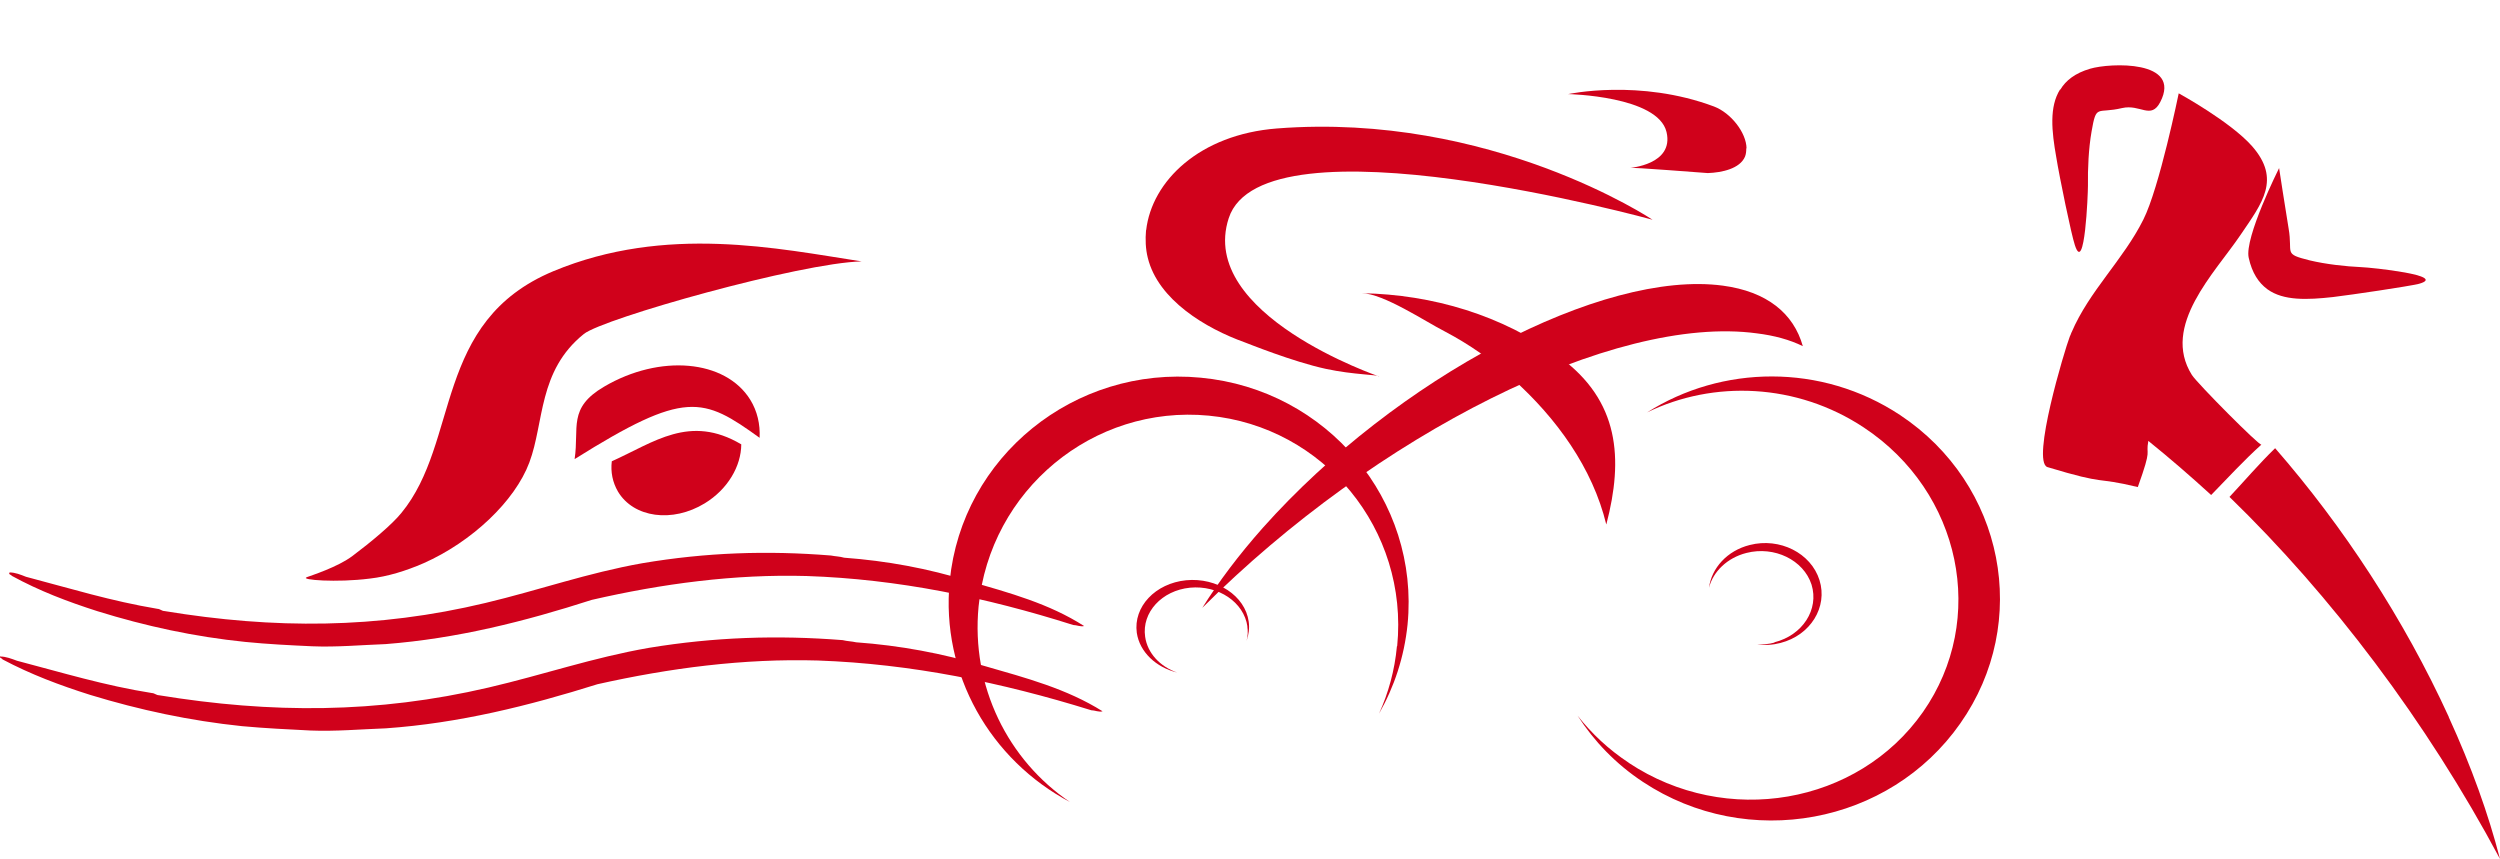 <svg xmlns="http://www.w3.org/2000/svg" width="195" height="67" xmlns:xlink="http://www.w3.org/1999/xlink"><title>Page 1</title><desc>Created with Sketch.</desc><defs><path id="a" d="M.15.25h5.43V7.8H.15V.25z"/><path id="c" d="M0 12.38V.02h27.44v12.36H0z"/></defs><g fill="none"><g><g><g fill="#D0011B"><path d="M23.9 45.03c.38-.14 2.45-.8 3.6-1.67 1.44-1.08 3.06-2.43 3.8-3.34 4.6-5.58 2.45-14.94 11.87-18.87 8.78-3.65 17.53-1.76 24.04-.76-4.73.1-20.15 4.44-21.67 5.66-3.58 2.88-3.08 6.9-4.25 10.02-1.13 3.03-4.5 6.2-8.25 7.86-1.38.6-2.8 1.04-4.2 1.2-2.6.33-5.45.1-4.92-.1"/><path d="M59.25 34.14c.05-1.05-.18-2.07-.73-2.96-1.94-3.13-7.05-3.58-11.4-1.02-2.85 1.67-1.93 3.2-2.3 5.65 8.65-5.42 10-4.85 14.43-1.66"/><path d="M47.72 35.98c-.1.83.06 1.64.48 2.36 1.22 2.05 4.25 2.46 6.77.92 1.8-1.1 2.84-2.9 2.85-4.6-4.02-2.38-6.8-.16-10.1 1.32"/><path d="M.74 44.66c-.1.17.17.17.17.25 2.15 1.18 4.37 2.02 6.68 2.76 3.76 1.17 7.6 2 11.54 2.4 1.8.18 3.5.26 5.22.34 1.88.08 3.85-.1 5.73-.17 5.56-.43 10.86-1.77 16.08-3.45 5.48-1.26 11.13-2.02 16.77-1.86 7.1.24 13.94 1.65 20.78 3.82.26 0 .6.16.85.08-2.73-1.75-5.8-2.58-8.97-3.5-3.25-1-6.4-1.58-9.75-1.83-.34-.1-.68-.1-1.03-.17-4.96-.4-9.75-.24-14.7.6-4.3.76-8.05 2.1-12.24 3.1-8.47 2.03-16.5 2.04-25.06.63-.18 0-.34-.17-.52-.17-3.6-.6-6.84-1.6-10.26-2.5-.43-.17-.85-.34-1.28-.34"/><path d="M.02 51.17c-.1.17.17.17.17.26 2.2 1.17 4.47 2.02 6.84 2.77 3.86 1.18 7.8 2.02 11.84 2.44 1.84.17 3.6.25 5.35.34 1.93.08 3.95-.1 5.88-.17 5.7-.4 11.15-1.76 16.5-3.44 5.62-1.26 11.4-2.02 17.2-1.85 7.28.26 14.3 1.7 21.32 3.88.27 0 .62.17.88.08-2.8-1.76-5.97-2.6-9.2-3.53-3.35-1-6.6-1.6-10.02-1.85-.35-.08-.7-.08-1.05-.17-5.1-.4-10-.24-15.1.6-4.38.76-8.24 2.1-12.53 3.1-8.7 2.03-16.94 2.03-25.7.6-.2 0-.36-.17-.54-.17-3.68-.58-7.02-1.6-10.53-2.52-.44-.16-.87-.33-1.3-.33"/></g><g fill="#D0011B"><path d="M138.4 50.1c2.2-.55 3.5-2.56 2.9-4.5-.62-1.92-2.9-3.03-5.08-2.47-1.5.38-2.6 1.46-2.92 2.72.2-1.54 1.42-2.9 3.18-3.34 2.34-.6 4.78.63 5.44 2.74.66 2.1-.7 4.3-3.04 4.9-.6.16-1.23.2-1.82.1.44.03.9 0 1.35-.13"/><path d="M97.3 48.87c-.27-1.9-2.27-3.24-4.48-3.03-2.2.22-3.77 1.93-3.5 3.82.18 1.3 1.18 2.34 2.5 2.8-1.64-.4-2.93-1.6-3.15-3.1-.28-2.03 1.44-3.86 3.85-4.1 2.4-.23 4.6 1.2 4.88 3.23.07.5 0 1.03-.17 1.5.1-.36.12-.74.06-1.13"/><path d="M136.23 11.57c-.02-1.23-1.22-2.76-2.53-3.26-5.82-2.18-11.38-.97-11.38-.97s7 .14 7.67 2.96c.6 2.56-2.9 2.8-2.9 2.8.1-.08 5.95.4 6.12.4 1.1-.04 2.5-.34 2.9-1.28.08-.2.1-.42.1-.65"/><path d="M137.02 26c1.38.17 2.58.5 3.6 1-.72-2.56-2.8-4.26-6.24-4.72-9.4-1.26-25.45 7.2-35.87 18.88-1.9 2.14-3.47 4.24-4.73 6.25C107.3 33.9 125.9 24.5 137.02 26"/><path d="M127.04 59.5c7.6 5.05 17.88 3.27 22.95-3.96 5.05-7.22 3-17.16-4.62-22.2-5.23-3.46-11.72-3.7-16.9-1.17 5.83-3.7 13.6-3.85 19.73.2 8.14 5.4 10.25 16.16 4.7 24.06-5.53 7.9-16.6 9.95-24.75 4.56-2.12-1.4-3.82-3.18-5.1-5.17 1.1 1.4 2.42 2.64 4 3.68"/><path d="M89.4 17.96c.44-3.84 4.17-7.47 10.2-7.94 16.7-1.3 29.3 7.12 29.3 7.12s-30.38-8.37-33.06-.12c-2.45 7.52 11.75 12.35 11.75 12.35-.13-.16-1.94-.12-4.18-.6-2.58-.56-6.08-1.98-6.33-2.07-3.02-1.08-6.74-3.3-7.55-6.58-.18-.72-.2-1.45-.14-2.16"/><path d="M125.3 40.88c1.33-5.1 1.03-9.63-3.68-13.05-4.43-3.23-9.85-4.86-15.4-4.96 1.7.03 4.94 2.2 6.47 2.98 1.94 1.02 3.7 2.26 5.3 3.7 3.43 3.07 6.24 6.97 7.3 11.36 0 0 0 0 0-.02"/><path d="M108.98 50.4c.9-9.08-5.7-17.12-14.7-17.98-9.02-.86-17.06 5.8-17.95 14.88-.6 6.24 2.3 12 7.13 15.26-6.18-3.27-10.1-9.95-9.38-17.25.95-9.68 9.72-16.8 19.58-15.85 9.86.93 17.08 9.55 16.13 19.25-.26 2.53-1.04 4.88-2.23 6.96.74-1.62 1.23-3.4 1.4-5.26"/></g><g><g transform="translate(172.455 0)"><mask id="b"><use xlink:href="#a"/></mask><path fill="#D0011B" d="M3.94 7.76C2.88 7.52 1.54 6.2 1.1 5-.9-.4.46-.23 2.9.86c2.24 1 2.64 2.93 2.64 2.93-.07.08.02 1.6.02 1.75-.02.93-.26 2.06-1.07 2.23-.17.04-.36.03-.56-.02" mask="url(#b)"/></g><path fill="#D0011B" d="M160.7 7c.43-.73 1.17-1.3 2.33-1.64 1.55-.46 7.18-.7 5.47 2.6-.73 1.4-1.55.14-2.98.47-1.98.47-2-.36-2.38 1.84-.23 1.32-.3 2.88-.28 4.22 0 .67-.25 7-1.02 4.63-.28-.83-1.2-5.3-1.45-6.85-.36-2.03-.56-3.94.3-5.3"/><path fill="#D0011B" d="M176.84 22.55c-.67-.5-1.18-1.26-1.44-2.44-.36-1.55 2.37-7 2.37-7s.5 3.27.74 4.7c.35 2-.46 1.97 1.65 2.5 1.26.3 2.77.47 4.06.53.67.02 6.8.65 4.45 1.3-.82.2-5.2.85-6.7 1.03-2 .22-3.85.3-5.1-.6"/><path fill="#D0011B" d="M191 55.93c1.77 3.86 3.1 7.58 4 11.07-5.74-10.76-13.17-20.55-21.1-28.24 1.2-1.28 2.32-2.6 3.56-3.8 5.3 6.08 10.04 13.3 13.55 20.97"/><path fill="#D0011B" d="M161.58 25.93c1.38-3.24 4.04-5.67 5.6-8.8 1.25-2.47 2.76-9.85 2.76-9.85s4.03 2.2 5.73 4.13c2.25 2.58.8 4.4-.9 6.9-2 2.97-6.22 7.1-3.8 10.94.44.68 5.28 5.55 5.42 5.43-1.37 1.23-2.62 2.6-3.92 3.93-1.62-1.48-3.26-2.9-4.9-4.22-.23 1.27.34.37-.82 3.6-3.5-.84-2.24-.1-7.06-1.56-1.25-.47 1.34-9.1 1.75-10.17.04-.1.1-.2.13-.32"/><g transform="translate(139 37.141)"><mask id="d"><use xlink:href="#c"/></mask><path fill="#D0011B" d="M4.46.6C6 .68 9.86 2.37 12.4 3.04c7.55 2 5.65 3.86 8.6 3.25.3-.06.62-2.94 1.1-6.26 1.77.52 3.55 1 5.34 1.43C26.6 3.7 25.4 6.7 23.7 10.7 21.16 16.64 10.98 5.07 5.2 3c-.77-.3-1.7-.25-2.7-.88C1.73 1.62.34 1.5.1 1.47-.22 1.42.08.45 4.46.6" mask="url(#d)"/></g></g></g></g></g></svg>